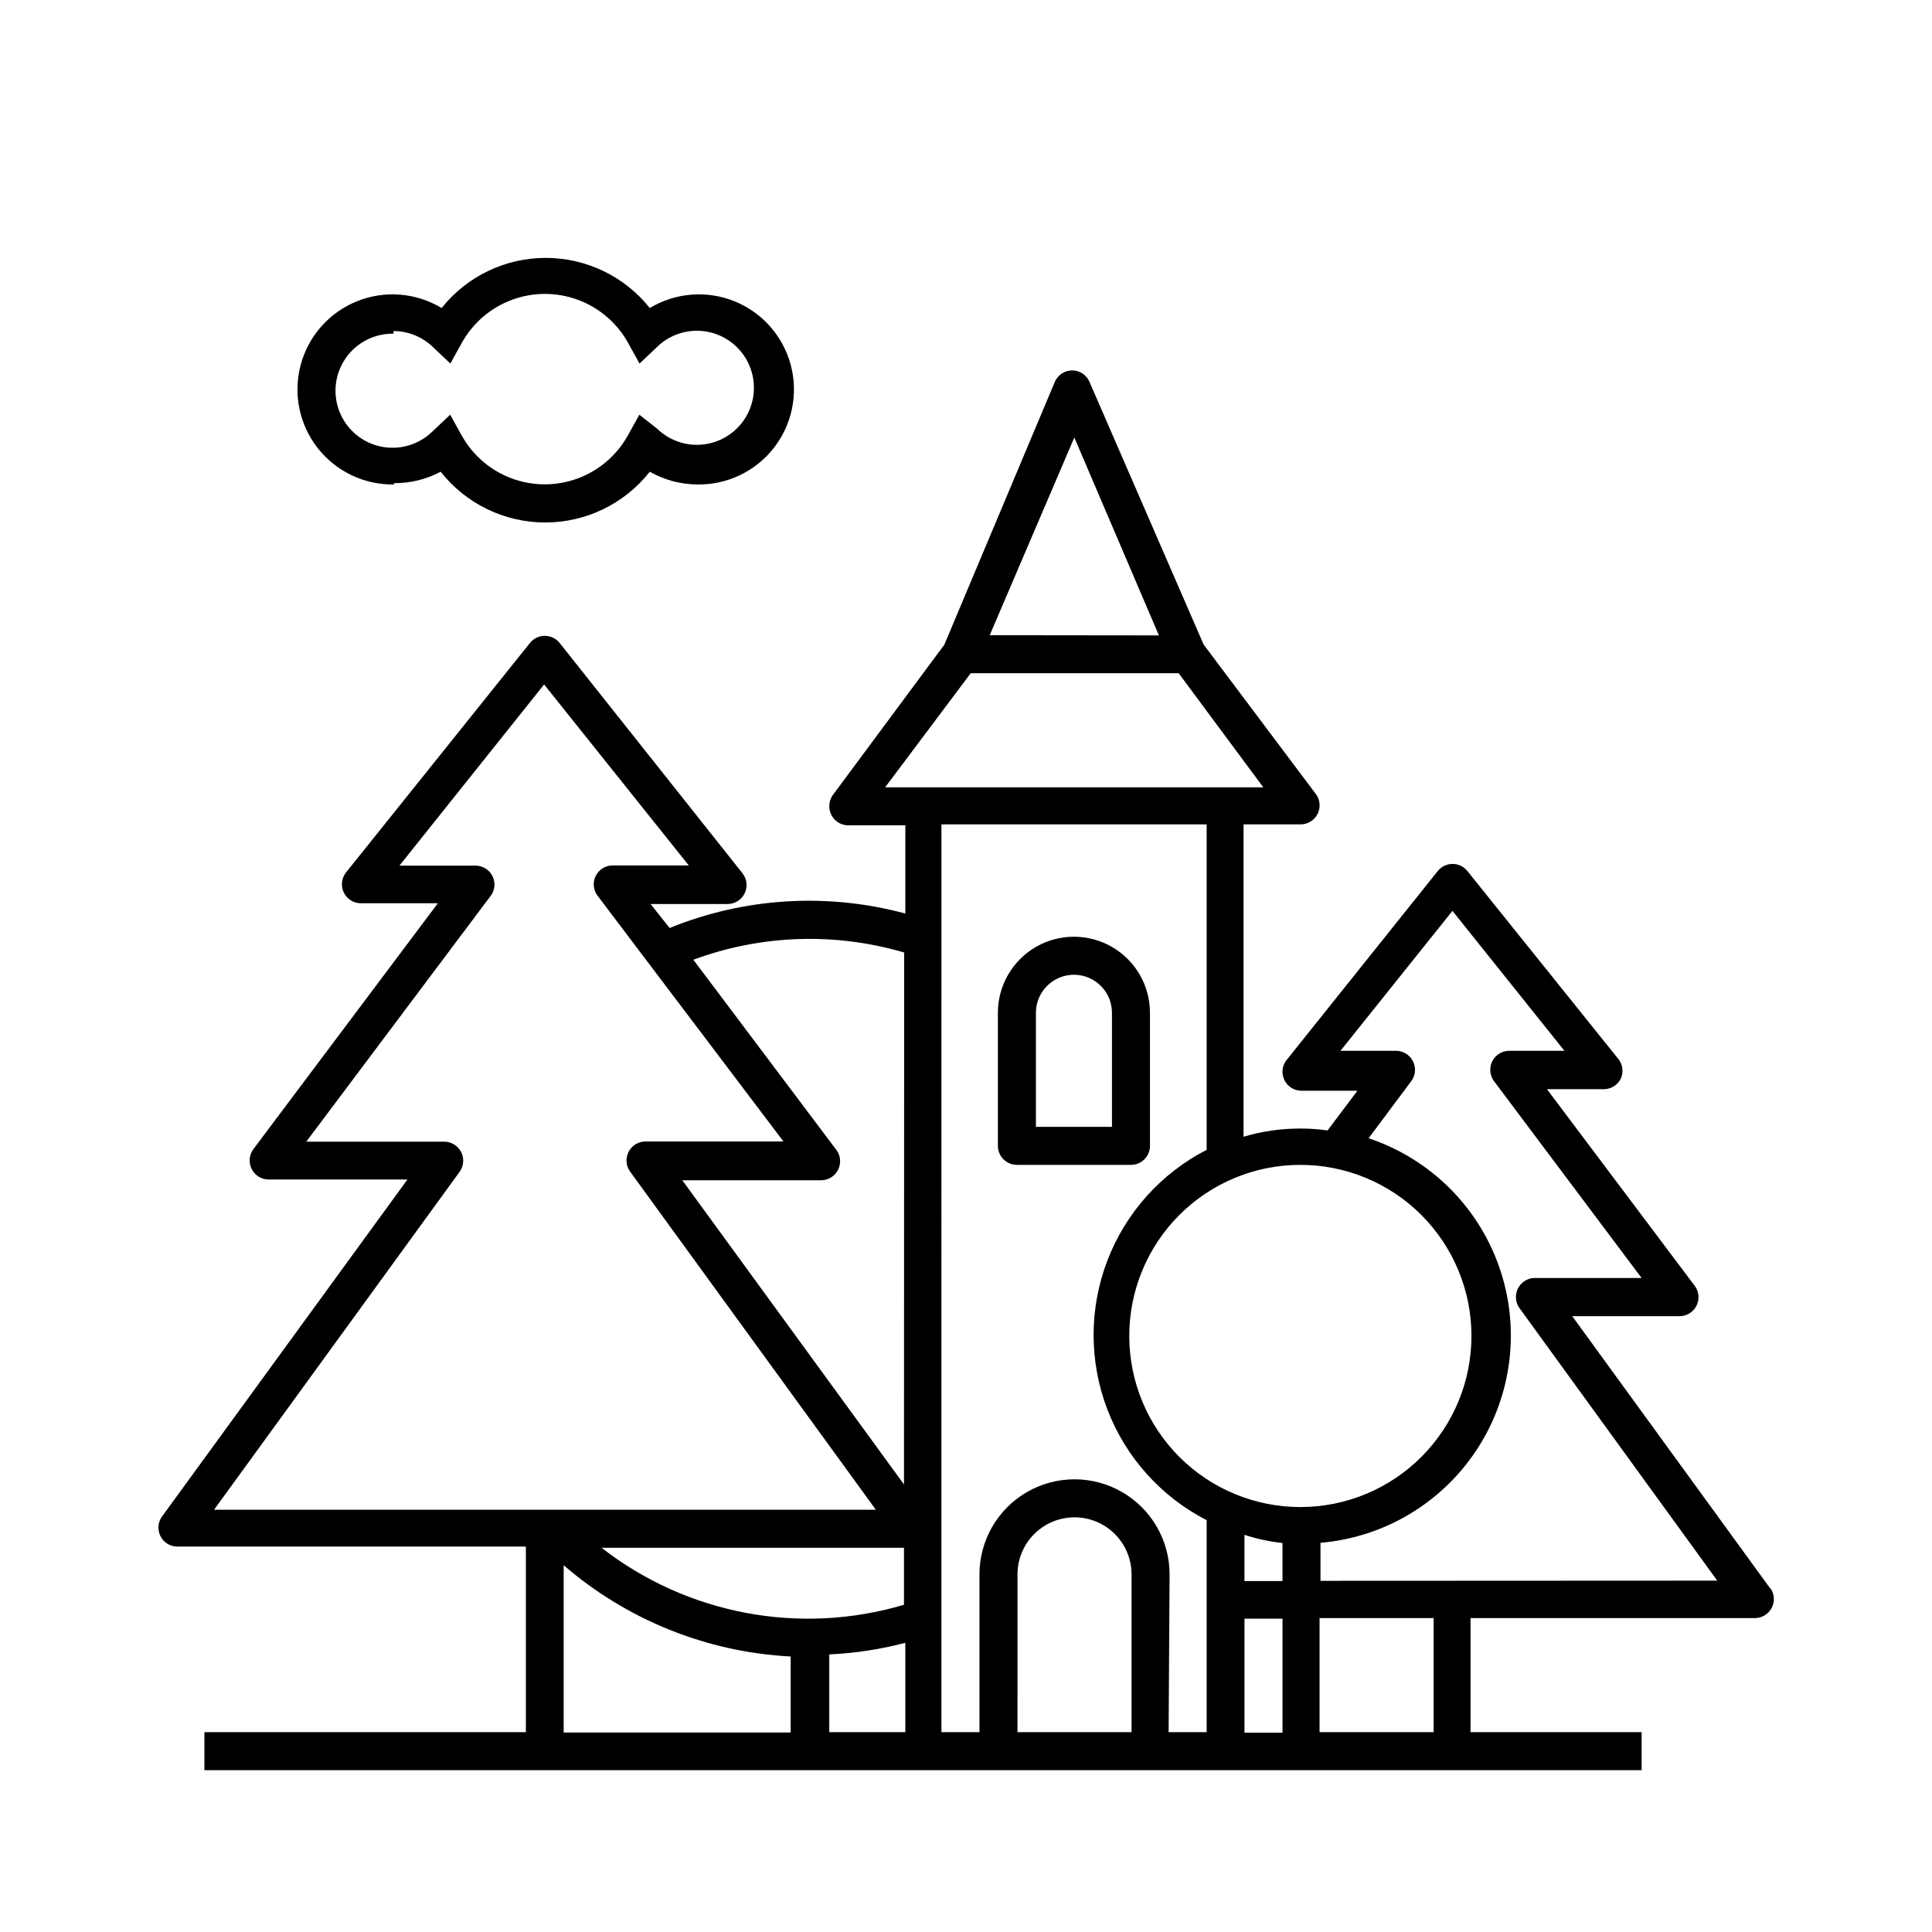<?xml version="1.0" encoding="UTF-8"?>
<!-- Uploaded to: SVG Repo, www.svgrepo.com, Generator: SVG Repo Mixer Tools -->
<svg fill="#000000" width="800px" height="800px" version="1.1" viewBox="144 144 512 512" xmlns="http://www.w3.org/2000/svg">
 <path d="m613.16 565-52.496-72.195h28.414c1.336 0 2.617-0.531 3.562-1.477 0.945-0.945 1.477-2.227 1.477-3.562 0-1.09-0.355-2.148-1.008-3.023l-39.148-52.094h15.117c1.918-0.023 3.656-1.137 4.484-2.871 0.719-1.664 0.488-3.59-0.605-5.039l-40.105-49.926c-0.957-1.184-2.402-1.871-3.93-1.863-1.504 0.008-2.93 0.691-3.879 1.863l-40.305 50.383v-0.004c-1.02 1.504-1.152 3.434-0.348 5.062 0.801 1.625 2.418 2.695 4.227 2.797h15.113l-7.91 10.531h0.004c-2.371-0.344-4.762-0.512-7.156-0.504-5.117-0.02-10.207 0.707-15.113 2.168v-82.777h15.113c1.336 0 2.617-0.531 3.562-1.477 0.945-0.945 1.477-2.227 1.477-3.562 0-1.09-0.352-2.148-1.008-3.023l-29.727-39.598-30.23-69.574 0.004-0.004c-0.781-1.844-2.582-3.051-4.586-3.07-2.019 0-3.844 1.211-4.633 3.07l-29.273 69.629-29.523 39.801c-0.633 0.879-0.969 1.938-0.957 3.023 0 1.336 0.531 2.617 1.477 3.562 0.945 0.945 2.227 1.473 3.562 1.473h15.113v23.379c-20.68-5.586-42.625-4.242-62.473 3.828l-5.039-6.348h20.457c1.91-0.023 3.641-1.125 4.473-2.84 0.832-1.719 0.621-3.758-0.543-5.269l-48.516-61.113c-0.957-1.176-2.391-1.855-3.906-1.855-1.512 0-2.945 0.68-3.902 1.855l-48.82 60.91c-1.164 1.512-1.375 3.551-0.543 5.269s2.562 2.816 4.473 2.84h20.453l-48.871 65.141 0.004 0.004c-0.656 0.871-1.008 1.934-1.008 3.023 0 1.336 0.531 2.617 1.477 3.562 0.941 0.945 2.223 1.477 3.562 1.477h36.777l-65.195 89.523c-0.98 1.527-1.062 3.465-0.219 5.07s2.488 2.633 4.301 2.691h92.5v49.172h-85.195v10.078h380.88v-10.078h-45.344v-30.23h75.422c1.875-0.027 3.578-1.09 4.422-2.762 0.848-1.672 0.695-3.672-0.391-5.199zm-139.36 7.961h10.078v30.23h-10.078zm-60.152-11.738c0-5.402 2.879-10.391 7.555-13.09 4.68-2.699 10.441-2.699 15.117 0 4.676 2.699 7.555 7.688 7.555 13.09v41.816h-30.23zm40.305 0c0-9-4.801-17.316-12.598-21.816-7.793-4.5-17.395-4.5-25.188 0-7.797 4.5-12.598 12.816-12.598 21.816v41.816h-10.078l0.004-240.57h70.281v86.254c-12.09 6.207-21.461 16.664-26.316 29.355-4.856 12.695-4.856 26.734 0 39.426 4.856 12.695 14.227 23.148 26.316 29.359v56.176h-10.078zm-90.184 21.211c6.809-0.309 13.562-1.34 20.152-3.074v23.68h-20.152zm160.16 20.605h-30.23v-30.23h30.23zm-230.55-44.234c16.809 14.523 37.973 23.031 60.156 24.18v20.152h-60.156zm90.184-4.637v15.113c-27.594 8.188-57.438 2.559-80.156-15.113zm90.23-3.426c3.273 1.074 6.652 1.801 10.078 2.168v10.078h-10.078zm20.152 12.191v-10.078l0.004 0.004c16.984-1.445 32.344-10.668 41.605-24.98 9.258-14.316 11.375-32.105 5.727-48.191-5.644-16.086-18.414-28.652-34.586-34.039l11.285-15.113c0.652-0.875 1.008-1.934 1.008-3.023 0-1.336-0.531-2.617-1.477-3.562-0.945-0.945-2.227-1.477-3.562-1.477h-14.711l29.676-37.082 29.676 37.082h-14.613c-2.785 0-5.039 2.254-5.039 5.039 0 1.09 0.355 2.148 1.008 3.023l39.094 52.145-28.262-0.004c-2.781 0-5.039 2.258-5.039 5.039-0.004 1.066 0.332 2.109 0.957 2.973l52.395 72.195zm-228.12-108.42c1.09-1.535 1.234-3.547 0.379-5.223-0.859-1.672-2.578-2.731-4.461-2.738h-36.578l48.871-65.145c0.645-0.855 0.996-1.898 1.008-2.973 0-1.336-0.531-2.617-1.477-3.562-0.945-0.941-2.227-1.473-3.562-1.473h-20.152l38.34-48.012 38.34 47.961h-20.152c-2.781 0-5.039 2.254-5.039 5.039 0.012 1.07 0.363 2.113 1.008 2.973l49.273 65.141h-36.578c-1.879 0.008-3.602 1.066-4.457 2.738-0.859 1.676-0.715 3.688 0.379 5.223l65.141 89.629h-175.38zm268.13 43.277h-0.004c0.066 12.039-4.656 23.609-13.133 32.164-8.473 8.555-20 13.383-32.039 13.43-12.043 0.043-23.605-4.703-32.141-13.191-8.539-8.488-13.348-20.027-13.371-32.066-0.023-12.039 4.742-23.594 13.25-32.117 8.504-8.523 20.051-13.312 32.09-13.312 11.984 0 23.48 4.742 31.977 13.191s13.301 19.918 13.367 31.902zm-150.39 39.598-58.746-80.609h36.781c1.336 0 2.617-0.531 3.562-1.477 0.945-0.945 1.473-2.227 1.473-3.562 0-1.09-0.352-2.148-1.004-3.019l-37.887-50.383c17.93-6.644 37.527-7.312 55.871-1.914zm60.156-84.691c1.336 0 2.617-0.527 3.562-1.473 0.945-0.945 1.473-2.227 1.473-3.562v-35.27c0-7.199-3.84-13.852-10.074-17.449-6.234-3.602-13.918-3.602-20.152 0-6.234 3.598-10.078 10.25-10.078 17.449v35.27c0 1.336 0.531 2.617 1.477 3.562 0.945 0.945 2.227 1.473 3.562 1.473zm-25.191-40.305c0-5.562 4.512-10.074 10.074-10.074 5.566 0 10.078 4.512 10.078 10.074v30.23h-20.152zm-17.281-89.98h55.117l22.418 30.23h-100.21zm5.039-10.078 22.418-52.391 22.418 52.445zm-157.95-40.305v0.004c4.336 0.055 8.617-0.984 12.445-3.023 6.688 8.492 16.898 13.453 27.707 13.453 10.812 0 21.023-4.961 27.711-13.453 3.809 2.168 8.109 3.332 12.496 3.375 7.918 0.164 15.449-3.406 20.34-9.637 4.887-6.234 6.559-14.398 4.516-22.051-2.047-7.652-7.57-13.895-14.914-16.859-7.344-2.961-15.656-2.297-22.438 1.793-6.691-8.398-16.844-13.289-27.582-13.289-10.738 0-20.895 4.891-27.586 13.289-6.781-4.09-15.09-4.754-22.438-1.793-7.344 2.965-12.867 9.207-14.91 16.859-2.047 7.652-0.375 15.816 4.516 22.051 4.887 6.231 12.422 9.801 20.34 9.637zm0-40.305v0.004c3.852 0.027 7.543 1.523 10.328 4.18l4.684 4.434 3.125-5.644v0.004c2.938-5.211 7.633-9.203 13.246-11.266 5.613-2.066 11.777-2.066 17.391 0 5.613 2.062 10.309 6.055 13.246 11.266l3.125 5.644 4.684-4.434v-0.004c2.859-2.769 6.695-4.297 10.676-4.254 3.981 0.043 7.785 1.652 10.582 4.481 2.801 2.832 4.371 6.652 4.371 10.633s-1.57 7.801-4.371 10.629c-2.797 2.832-6.602 4.441-10.582 4.484-3.981 0.043-7.816-1.488-10.676-4.258l-4.734-3.727-3.125 5.644v-0.004c-2.938 5.211-7.633 9.203-13.246 11.27-5.613 2.062-11.777 2.062-17.391 0-5.613-2.066-10.309-6.059-13.246-11.27l-3.121-5.641-4.684 4.434h-0.004c-3.606 3.543-8.742 5.047-13.691 4.008-4.945-1.035-9.047-4.477-10.93-9.168-1.879-4.691-1.289-10.016 1.57-14.18 2.863-4.168 7.617-6.629 12.672-6.559z"/>
</svg>